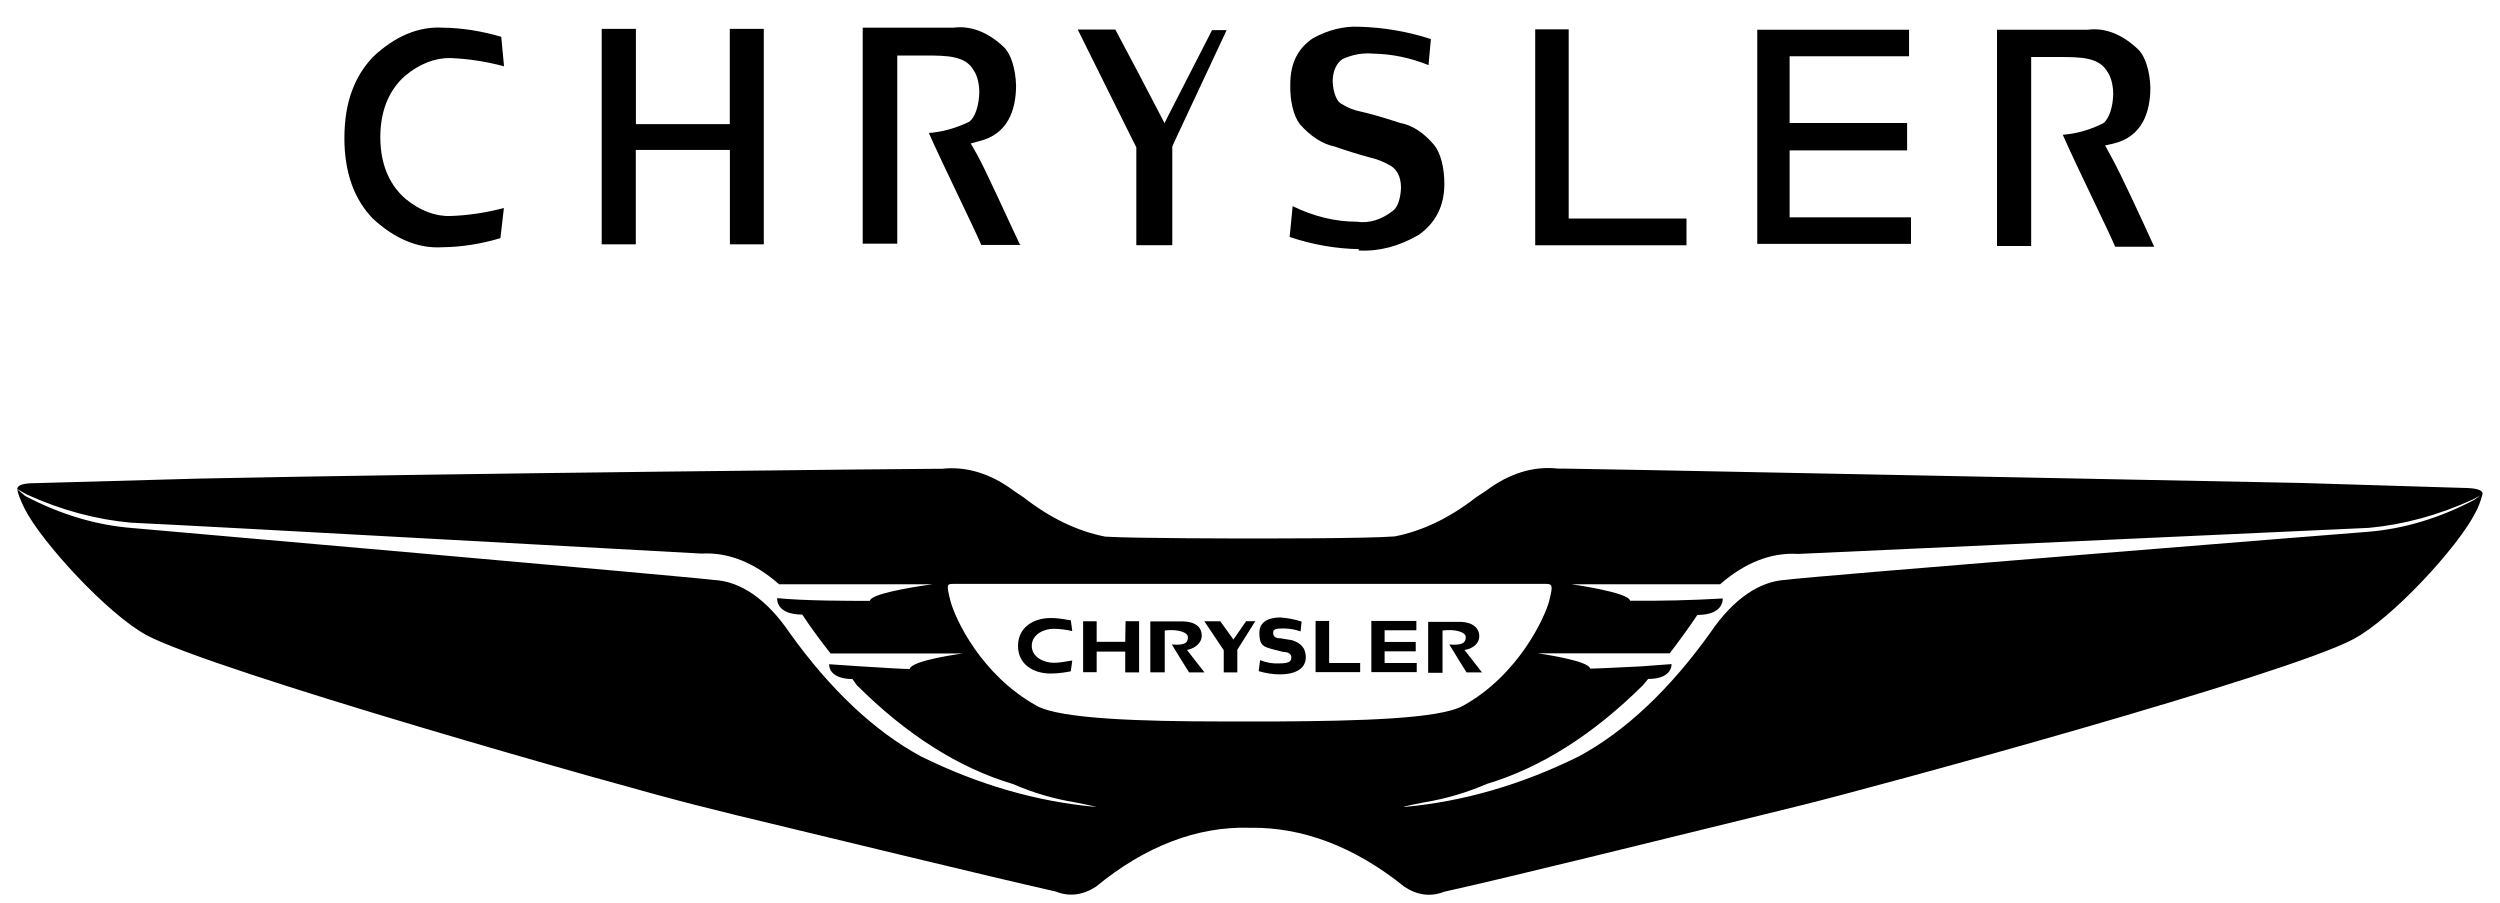 <?xml version="1.0" encoding="UTF-8"?>
<svg xmlns="http://www.w3.org/2000/svg" width="72" height="26" viewBox="0 0 72 26" fill="none">
  <g id="Warstwa_1" clip-path="url(#clip0_910_100)">
    <path id="Vector" d="M71.5 14.231V14.217C71.485 14.105 71.311 14.059 70.988 14.053L66.269 13.909C59.054 13.771 45.627 13.495 45.017 13.495H44.869C44.163 13.416 43.458 13.635 42.789 14.14L42.517 14.318C41.757 14.912 40.968 15.293 40.165 15.449C39.328 15.514 36.133 15.508 36 15.508C35.867 15.508 32.67 15.508 31.832 15.455C31.03 15.299 30.24 14.918 29.48 14.324L29.214 14.146C28.542 13.641 27.834 13.422 27.126 13.501H26.995C26.383 13.501 12.956 13.633 5.743 13.783L1.007 13.915C0.681 13.915 0.495 13.969 0.498 14.087L0.767 14.239C1.761 14.693 2.77 14.964 3.784 15.054C5.716 15.139 19.863 15.929 20.203 15.943C20.966 15.898 21.726 16.2 22.436 16.826H26.865C26.865 16.826 25.078 17.056 25.052 17.305H24.939C24.495 17.305 23.146 17.305 22.383 17.226C22.383 17.226 22.327 17.7 23.105 17.7C23.377 18.109 23.664 18.496 23.921 18.82H27.728C27.728 18.82 26.231 19.017 26.202 19.268C26.024 19.268 25.374 19.228 24.753 19.189L23.88 19.13C23.88 19.13 23.836 19.55 24.552 19.558L24.674 19.73C26.102 21.157 27.617 22.119 29.17 22.579C29.762 22.836 30.353 23.007 30.954 23.106C30.954 23.106 31.679 23.25 31.551 23.238C29.859 23.086 28.176 22.601 26.522 21.783C25.185 21.059 23.91 19.858 22.744 18.229C22.096 17.272 21.339 16.742 20.561 16.703C20.058 16.63 3.853 15.208 3.817 15.208C2.776 15.127 1.742 14.819 0.729 14.286L0.501 14.095C0.501 14.194 0.613 14.456 0.708 14.648C1.211 15.635 3.104 17.682 4.21 18.287C6.134 19.319 17.951 22.664 20.052 23.189L21.212 23.479C24.386 24.243 28.376 25.217 30.408 25.677C30.794 25.833 31.192 25.781 31.568 25.533C32.986 24.366 34.488 23.793 35.999 23.84C37.515 23.815 39.02 24.389 40.446 25.538C40.817 25.785 41.209 25.835 41.59 25.683C43.625 25.229 47.625 24.235 50.773 23.465L51.947 23.175C54.048 22.656 65.865 19.438 67.786 18.403C68.895 17.811 70.788 15.757 71.289 14.77C71.372 14.622 71.442 14.44 71.495 14.237H71.498V14.223V14.229L71.5 14.231ZM35.218 20.778C32.866 20.778 30.541 20.705 29.863 20.33C28.251 19.442 27.5 17.803 27.372 17.303C27.245 16.81 27.277 16.816 27.476 16.816H44.516C44.717 16.816 44.728 16.861 44.616 17.309C44.503 17.75 43.746 19.442 42.128 20.33C41.451 20.705 39.126 20.764 36.774 20.778H35.218H35.218ZM71.273 14.389C70.259 14.924 69.225 15.234 68.184 15.317C68.149 15.317 51.926 16.614 51.438 16.699C50.66 16.739 49.903 17.268 49.255 18.225C48.09 19.854 46.816 21.055 45.48 21.779C43.826 22.599 42.142 23.086 40.448 23.24C40.321 23.24 41.046 23.102 41.046 23.102C41.644 23.003 42.238 22.828 42.827 22.575C44.379 22.109 45.894 21.149 47.324 19.726L47.465 19.554C48.178 19.554 48.14 19.126 48.14 19.126L47.268 19.191C46.622 19.224 45.96 19.256 45.794 19.256C45.765 19.019 44.286 18.816 44.286 18.816H48.087C48.357 18.464 48.624 18.097 48.885 17.71C49.666 17.71 49.613 17.236 49.613 17.236C48.724 17.288 47.835 17.309 46.945 17.301C46.918 17.058 45.258 16.827 45.258 16.827H49.539C50.254 16.201 51.019 15.905 51.787 15.953L68.214 15.203C69.228 15.11 70.237 14.835 71.231 14.379L71.432 14.267L71.273 14.385V14.389ZM35.886 17.89H36.152L35.635 18.713V19.365H35.244V18.727L34.685 17.892H35.144L35.523 18.419L35.887 17.892L35.886 17.89ZM38.279 19.094H39.173V19.357H37.889V17.882H38.279V19.092V19.094ZM39.877 19.094H40.802V19.357H39.495V17.882H40.791V18.152H39.877V18.488H40.773V18.758H39.877V19.094ZM32.416 17.89H32.806V19.365H32.407V18.766H31.584V19.359H31.194V17.892H31.584V18.484H32.407L32.416 17.892V17.89ZM34.185 18.719L34.689 19.365H34.245C34.245 19.365 33.843 18.727 33.748 18.561C34.147 18.595 34.212 18.496 34.212 18.35C34.212 18.204 33.899 18.113 33.544 18.158V19.363H33.129V17.896H34.032C34.476 17.896 34.611 18.099 34.611 18.31C34.611 18.494 34.449 18.666 34.185 18.719ZM42.214 18.35C42.214 18.198 41.9 18.113 41.545 18.158V19.376H41.131V17.909H42.024C42.468 17.909 42.604 18.133 42.604 18.324C42.604 18.516 42.441 18.679 42.178 18.719L42.681 19.365H42.237C42.237 19.365 41.835 18.727 41.74 18.561C42.137 18.595 42.214 18.496 42.214 18.35ZM37.608 18.922C37.608 19.297 37.244 19.422 36.865 19.422C36.659 19.422 36.454 19.39 36.25 19.329L36.291 19.013C36.477 19.086 36.665 19.118 36.853 19.106C37.17 19.106 37.19 19.021 37.19 18.928C37.19 18.835 37.102 18.776 36.96 18.776L36.669 18.703C36.386 18.624 36.27 18.599 36.27 18.223C36.27 17.848 36.637 17.783 36.871 17.783C37.077 17.797 37.283 17.836 37.486 17.901L37.457 18.184C37.296 18.129 37.134 18.101 36.971 18.099C36.72 18.099 36.667 18.125 36.667 18.231C36.667 18.338 36.747 18.383 36.874 18.383L37.208 18.437C37.474 18.521 37.601 18.668 37.608 18.924V18.922ZM29.715 18.601C29.715 18.942 30.091 19.088 30.339 19.088C30.588 19.088 30.825 19.023 30.881 19.023L30.839 19.333C30.768 19.347 30.526 19.398 30.259 19.398C29.762 19.398 29.319 19.136 29.319 18.602C29.319 18.069 29.762 17.799 30.259 17.799C30.549 17.799 30.777 17.864 30.839 17.864L30.881 18.174C30.7 18.133 30.52 18.111 30.339 18.109C30.079 18.109 29.715 18.261 29.715 18.602V18.601ZM32.664 4.122L31.038 0.85H32.12L32.739 2.015L33.413 3.305L33.538 3.548L33.656 3.311L34.907 0.868H35.327L33.818 4.092L33.762 4.225V7.062H32.726V4.245L32.667 4.12H32.664V4.122ZM48.571 7.064H44.214V0.845H45.178V6.294H48.571V7.064ZM55.037 7.024H50.609V0.856H54.981V1.621H51.541V3.542H54.925V4.331H51.541V6.26H55.037V7.024ZM18.314 7.036H17.329V0.831H18.314V3.575H21.018V0.831H21.997V7.036H21.021V4.318H18.311V7.036H18.314ZM25.84 7.017H24.846V0.797H27.458C27.954 0.732 28.454 0.922 28.91 1.356C29.113 1.547 29.248 1.974 29.263 2.462C29.26 3.172 29.026 3.869 28.195 4.067L27.958 4.132L28.138 4.448C28.404 4.928 29.061 6.389 29.369 7.034L29.398 7.054H28.26C28.091 6.639 27.157 4.75 26.751 3.83C27.142 3.8 27.529 3.692 27.911 3.508C28.081 3.386 28.198 3.042 28.204 2.645C28.2 2.4 28.143 2.173 28.05 2.039C27.813 1.599 27.267 1.599 26.628 1.599H25.841V7.015L25.84 7.017ZM40.35 5.425C40.35 5.05 40.205 4.872 40.06 4.78C39.863 4.663 39.662 4.582 39.459 4.537C39.119 4.446 38.78 4.339 38.441 4.221C38.09 4.15 37.749 3.931 37.435 3.575C37.254 3.342 37.148 2.902 37.16 2.436C37.158 1.784 37.409 1.37 37.817 1.099C38.249 0.862 38.696 0.75 39.139 0.77C39.831 0.789 40.524 0.902 41.21 1.125L41.141 1.875C40.614 1.662 40.08 1.553 39.544 1.545C39.251 1.518 38.958 1.569 38.672 1.698C38.491 1.81 38.381 2.053 38.381 2.343C38.393 2.665 38.499 2.932 38.641 2.995C38.818 3.105 39 3.178 39.183 3.212C39.491 3.277 39.919 3.409 40.328 3.542C40.67 3.603 41.004 3.82 41.306 4.179C41.489 4.404 41.6 4.835 41.597 5.299C41.599 5.931 41.342 6.418 40.875 6.754C40.306 7.092 39.719 7.246 39.13 7.214L39.136 7.175C38.468 7.163 37.802 7.046 37.142 6.825L37.228 5.937C37.834 6.233 38.455 6.385 39.076 6.385C39.429 6.438 39.784 6.331 40.117 6.069C40.246 5.978 40.337 5.723 40.348 5.423L40.35 5.425ZM9.919 3.97C9.919 2.93 10.223 2.187 10.741 1.64C11.375 1.042 12.059 0.756 12.747 0.797C13.312 0.803 13.877 0.896 14.436 1.06L14.516 1.909C14.005 1.773 13.49 1.692 12.974 1.672C12.53 1.664 12.089 1.836 11.672 2.179C11.279 2.521 10.953 3.082 10.953 3.95C10.953 4.819 11.279 5.378 11.672 5.721C12.087 6.063 12.53 6.235 12.974 6.221C13.488 6.203 14.002 6.126 14.512 5.99L14.412 6.859C13.853 7.026 13.29 7.115 12.726 7.121C12.045 7.161 11.369 6.88 10.74 6.298C10.208 5.751 9.918 4.981 9.918 3.968L9.919 3.97ZM58.493 7.084H57.514V0.856H60.126C60.623 0.791 61.121 0.985 61.579 1.423C61.779 1.613 61.916 2.037 61.931 2.523C61.928 3.24 61.694 3.938 60.864 4.136L60.627 4.189L60.807 4.519C61.073 4.993 61.73 6.42 62.038 7.1V7.105H60.917C60.748 6.691 59.81 4.801 59.408 3.881C59.8 3.852 60.188 3.743 60.571 3.551C60.738 3.431 60.855 3.088 60.861 2.697C60.856 2.452 60.8 2.225 60.707 2.09C60.465 1.642 59.924 1.642 59.285 1.642H58.498V7.086H58.495L58.493 7.084Z" fill="black"></path>
  </g>
  <defs>
    <clipPath id="clip0_910_100">
      <rect width="71" height="25" fill="white" transform="translate(0.5 0.77)"></rect>
    </clipPath>
  </defs>
</svg>
